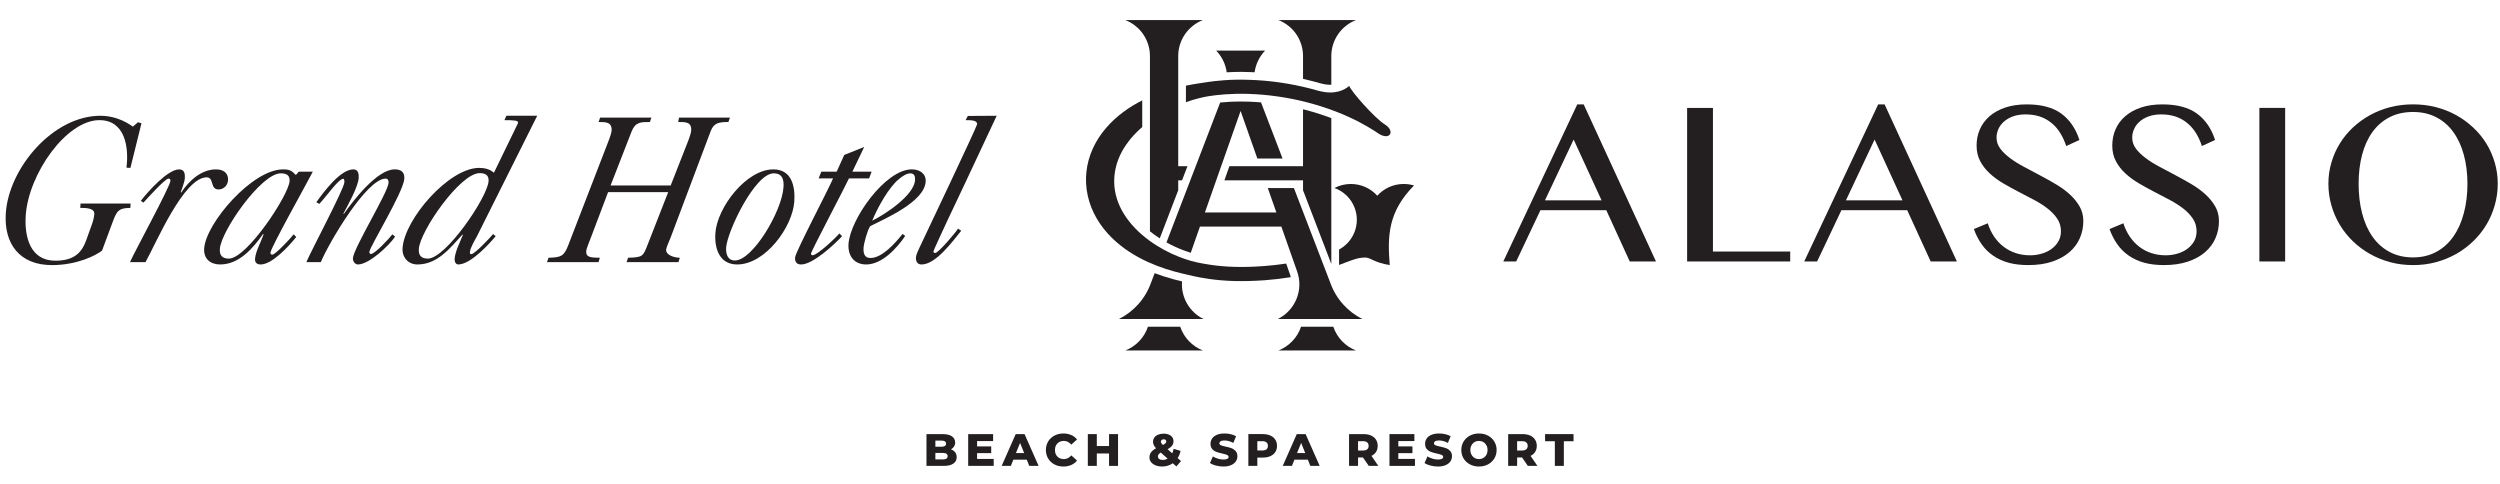 <?xml version="1.0" encoding="UTF-8"?> <!-- Generator: Adobe Illustrator 16.0.3, SVG Export Plug-In . SVG Version: 6.00 Build 0) --> <svg xmlns="http://www.w3.org/2000/svg" xmlns:xlink="http://www.w3.org/1999/xlink" id="Livello_1" x="0px" y="0px" width="560px" height="108.5px" viewBox="0 11.5 560 108.5" xml:space="preserve"> <g> <g> <g> <path fill="#231F20" d="M265.646,34.384c2.118-0.748,4-1.18,5.402-1.384c1.484-0.226,4.676-0.6,8.656-0.466 c1.999,0.067,4.187,0.24,6.433,0.565c2.242,0.314,4.541,0.769,6.754,1.354c2.215,0.578,4.354,1.268,6.285,2.014 c1.938,0.742,3.664,1.538,5.102,2.271c1.513,0.788,2.688,1.504,3.464,1.994c0.42,0.281,0.771,0.518,1.036,0.688 c0.023,0.012,0.039,0.021,0.039,0.021c2.574,1.624,3.742-0.595,1.41-2.051c-2.344-1.449-7.635-7.504-7.996-8.638 c-0.987,0.824-3.121,2.122-6.896,1.078v0.016c-0.545-0.166-1.086-0.317-1.635-0.458c-2.336-0.605-4.75-1.092-7.117-1.426 c-2.354-0.334-4.66-0.521-6.764-0.582c-2.108-0.078-4.024-0.023-5.61,0.094c-1.574,0.11-2.822,0.271-3.614,0.391 c-1.294,0.195-2.981,0.426-4.947,0.828L265.646,34.384L265.646,34.384z"></path> <path fill="#231F20" d="M316.74,53.044c-0.727-0.216-1.51-0.334-2.316-0.334c-2.344,0-4.455,1.016-5.914,2.632 c-1.459-1.618-3.576-2.632-5.92-2.632c-1.316,0-2.576,0.324-3.678,0.898c2.029,0.726,3.732,2.312,4.541,4.483 c1.336,3.591-0.227,7.534-3.504,9.304v3.459c0.535-0.189,1.043-0.39,1.539-0.586l0,0c2.356-0.871,2.779-1.009,4.164-1.08 c1.395-0.06,1.973,1.108,5.647,1.69C310.758,64.182,310.99,58.884,316.74,53.044z"></path> </g> <path fill="#231F20" d="M288.934,72.9l-0.828-2.361c-1.688,0.258-3.401,0.447-5.073,0.566c-1.142,0.076-2.257,0.141-3.335,0.172 c-1.093,0.022-2.143,0.031-3.135,0c-3.978-0.096-7.134-0.713-8.592-1.039c-1.447-0.318-3.408-0.941-5.558-1.934 c-2.141-0.996-4.472-2.384-6.566-4.19c-2.088-1.784-3.914-4.009-5.006-6.39c-0.544-1.188-0.914-2.398-1.104-3.596 c-0.183-1.202-0.202-2.38-0.072-3.502c0.124-1.12,0.39-2.276,0.838-3.424c0.444-1.16,1.064-2.312,1.836-3.404 c0.964-1.39,2.182-2.691,3.522-3.852v-5.962c-2.881,1.454-5.792,3.476-8.12,6.204c-1.181,1.365-2.192,2.913-2.948,4.575 c-0.756,1.67-1.244,3.435-1.43,5.172c-0.196,1.727-0.114,3.568,0.288,5.379c0.388,1.806,1.098,3.567,2.031,5.162 c0.935,1.592,2.08,3.021,3.336,4.256c1.252,1.242,2.618,2.306,3.998,3.207c2.759,1.793,5.584,2.961,8.064,3.781 c2.488,0.805,4.638,1.262,6.208,1.621c1.558,0.348,4.954,1.008,9.194,1.109c1.058,0.033,2.157,0.016,3.292-0.004 c1.131-0.029,2.304-0.09,3.485-0.168c1.943-0.141,3.926-0.377,5.877-0.691C289.076,73.359,289.023,73.125,288.934,72.9z"></path> <g> <path fill="#231F20" d="M277.948,27.6c0.636,0,1.284,0.017,1.922,0.044c0.384,0,0.771,0.024,1.161,0.044 c0.25-1.815,1.074-3.527,2.352-4.852h-10.959c1.282,1.334,2.112,3.036,2.36,4.86C275.796,27.644,276.856,27.6,277.948,27.6z"></path> <path fill="#231F20" d="M264.772,74.539c-1.236-0.289-2.668-0.664-4.23-1.18c-0.642-0.207-1.284-0.435-1.898-0.668l-0.802,2.102 c-1.304,3.699-3.956,6.541-7.204,8.164h18.946C266.376,81.387,264.512,78.02,264.772,74.539z"></path> </g> <path fill="#231F20" d="M286.223,82.957h18.945c-3.252-1.625-5.891-4.465-7.199-8.164l-8.127-21.161h-5.854l1.918,5.456H269.9 l7.993-22.731l3.757,10.651h5.643l-4.824-12.574c-0.941-0.084-1.885-0.132-2.809-0.164c-0.57-0.023-1.132-0.031-1.696-0.031 c-1.792,0-3.364,0.096-4.647,0.224l-12.028,31.332c0.605,0.33,1.224,0.654,1.854,0.944c1.383,0.645,2.61,1.084,3.582,1.387 l2.059-5.865h18.241l3.539,10.068C292.039,76.506,290.105,81.055,286.223,82.957z"></path> <path fill="#231F20" d="M291.879,24.06v5.108c0.746,0.172,1.504,0.352,2.25,0.544c0.531,0.134,1.09,0.29,1.656,0.458v-0.006 c0.789,0.214,1.529,0.326,2.203,0.326c0.082,0,0.152-0.002,0.227-0.008V24.06c0-3.67,2.289-6.804,5.512-8.06h-17.352 C289.598,17.254,291.879,20.39,291.879,24.06z"></path> <path fill="#231F20" d="M264.372,84.688h-7.234c-0.81,2.435-2.678,4.39-5.058,5.313h17.362 C267.052,89.076,265.192,87.121,264.372,84.688z"></path> <path fill="#231F20" d="M265.992,48.732h-2.07V24.06c0-3.67,2.29-6.804,5.519-8.06h-17.362c3.218,1.254,5.508,4.39,5.508,8.06 v39.254c0.688,0.557,1.422,1.076,2.202,1.574l4.134-10.778v-2.214h0.851L265.992,48.732z"></path> <g> <path fill="#231F20" d="M291.879,54.116l6.336,16.513V37.958c-1.859-0.708-3.791-1.322-5.762-1.834 c-0.189-0.044-0.381-0.092-0.574-0.14v12.75h-16.495l-1.122,3.164h17.617V54.116L291.879,54.116z"></path> <path fill="#231F20" d="M298.664,84.688h-7.229c-0.822,2.435-2.687,4.39-5.058,5.313h17.353 C301.346,89.076,299.482,87.121,298.664,84.688z"></path> </g> </g> <g> <path fill="#231F20" d="M354.744,34.88l16.197,35.19h-5.877l-5.256-11.484h-14.75l-5.431,11.484h-2.887l16.571-35.19H354.744z M346.074,56.368h12.674l-6.254-13.608L346.074,56.368z"></path> <path fill="#231F20" d="M377.916,35.67h5.783v32.174h17.307v2.227h-23.09V35.67L377.916,35.67z"></path> <path fill="#231F20" d="M422.152,34.88l16.194,35.19h-5.871l-5.258-11.484h-14.741l-5.438,11.484h-2.894l16.572-35.19H422.152z M413.492,56.368h12.662L419.91,42.76L413.492,56.368z"></path> <path fill="#231F20" d="M454.738,68.688c0.85,0,1.696-0.114,2.526-0.35c0.83-0.229,1.568-0.572,2.226-1.037 c0.646-0.463,1.17-1.025,1.557-1.689c0.406-0.668,0.605-1.438,0.605-2.312c0-1.058-0.281-1.989-0.82-2.8 c-0.539-0.816-1.258-1.566-2.137-2.26c-0.877-0.69-1.883-1.336-3.021-1.94c-1.133-0.6-2.293-1.206-3.473-1.815 c-1.176-0.608-2.336-1.248-3.467-1.912c-1.142-0.666-2.14-1.408-3.025-2.221c-0.881-0.812-1.598-1.728-2.141-2.745 c-0.539-1.013-0.813-2.177-0.813-3.494c0-1.309,0.248-2.536,0.74-3.66c0.494-1.128,1.221-2.108,2.176-2.93 c0.955-0.824,2.127-1.471,3.521-1.942c1.387-0.464,2.992-0.7,4.801-0.7c3.258,0,5.834,0.683,7.715,2.046 c1.883,1.372,3.246,3.349,4.086,5.928l-2.965,1.356c-0.342-1.052-0.777-2.014-1.322-2.886c-0.526-0.874-1.176-1.62-1.924-2.242 c-0.75-0.628-1.609-1.11-2.572-1.454c-0.971-0.332-2.067-0.504-3.291-0.504c-1.086,0-2.034,0.158-2.854,0.458 c-0.805,0.304-1.484,0.702-2.019,1.19c-0.541,0.483-0.944,1.035-1.217,1.651c-0.262,0.622-0.406,1.244-0.406,1.895 c0,0.903,0.279,1.726,0.841,2.481c0.562,0.744,1.293,1.452,2.202,2.128c0.902,0.676,1.938,1.322,3.109,1.94 c1.168,0.622,2.363,1.25,3.566,1.897c1.215,0.635,2.399,1.303,3.563,1.996c1.179,0.688,2.213,1.448,3.115,2.272 c0.91,0.822,1.639,1.726,2.201,2.697c0.561,0.983,0.844,2.074,0.844,3.269c0,1.372-0.266,2.655-0.783,3.851 c-0.52,1.191-1.295,2.231-2.332,3.131c-1.043,0.901-2.323,1.604-3.867,2.123c-1.536,0.518-3.331,0.774-5.37,0.774 c-1.646,0-3.121-0.176-4.418-0.535c-1.304-0.37-2.453-0.891-3.445-1.59c-1-0.685-1.854-1.53-2.56-2.54 c-0.707-1.006-1.295-2.14-1.743-3.406l3.106-1.291c0.359,1.125,0.849,2.125,1.453,3.014c0.611,0.893,1.324,1.646,2.141,2.265 c0.81,0.62,1.716,1.085,2.716,1.409C452.564,68.527,453.613,68.688,454.738,68.688z"></path> <path fill="#231F20" d="M485.117,68.688c0.858,0,1.705-0.114,2.535-0.35c0.834-0.229,1.573-0.572,2.223-1.037 c0.643-0.463,1.168-1.025,1.566-1.689c0.396-0.668,0.59-1.438,0.59-2.312c0-1.058-0.271-1.989-0.82-2.8 c-0.537-0.816-1.246-1.566-2.127-2.26c-0.885-0.69-1.889-1.336-3.025-1.94c-1.139-0.6-2.297-1.206-3.471-1.815 c-1.178-0.608-2.332-1.248-3.467-1.912c-1.142-0.666-2.142-1.408-3.029-2.221c-0.885-0.812-1.594-1.728-2.131-2.745 c-0.541-1.013-0.813-2.177-0.813-3.494c0-1.309,0.243-2.536,0.739-3.66c0.496-1.128,1.215-2.108,2.176-2.93 c0.949-0.824,2.125-1.471,3.515-1.942c1.385-0.464,2.994-0.7,4.803-0.7c3.262,0,5.832,0.683,7.719,2.046 c1.884,1.372,3.244,3.349,4.078,5.928l-2.953,1.356c-0.344-1.052-0.785-2.014-1.319-2.886c-0.539-0.874-1.181-1.62-1.938-2.242 c-0.738-0.628-1.602-1.11-2.574-1.454c-0.963-0.332-2.067-0.504-3.284-0.504c-1.089,0-2.041,0.158-2.855,0.458 c-0.809,0.304-1.484,0.702-2.02,1.19c-0.544,0.483-0.945,1.035-1.207,1.651c-0.277,0.622-0.414,1.244-0.414,1.895 c0,0.903,0.28,1.726,0.832,2.481c0.563,0.744,1.305,1.452,2.204,2.128c0.904,0.676,1.943,1.322,3.113,1.94 c1.166,0.622,2.357,1.25,3.566,1.897c1.209,0.635,2.399,1.303,3.574,1.996c1.164,0.688,2.2,1.448,3.104,2.272 c0.914,0.822,1.635,1.726,2.197,2.697c0.561,0.983,0.84,2.074,0.84,3.269c0,1.372-0.258,2.655-0.779,3.851 c-0.51,1.191-1.291,2.231-2.325,3.131c-1.037,0.901-2.328,1.604-3.869,2.123c-1.541,0.518-3.324,0.774-5.369,0.774 c-1.646,0-3.125-0.176-4.418-0.535c-1.301-0.37-2.453-0.891-3.451-1.59c-0.994-0.685-1.85-1.53-2.557-2.54 c-0.705-1.006-1.291-2.14-1.746-3.406l3.104-1.291c0.363,1.125,0.849,2.125,1.457,3.014c0.617,0.893,1.324,1.646,2.142,2.265 c0.815,0.62,1.711,1.085,2.711,1.409C482.945,68.527,484.004,68.688,485.117,68.688z"></path> <path fill="#231F20" d="M506.1,35.67h5.775v34.4H506.1V35.67z"></path> <path fill="#231F20" d="M540.531,70.879c-1.781,0-3.488-0.211-5.117-0.645c-1.625-0.441-3.141-1.06-4.543-1.849 c-1.396-0.79-2.676-1.739-3.832-2.853c-1.146-1.116-2.129-2.342-2.93-3.69c-0.81-1.35-1.439-2.796-1.877-4.348 c-0.447-1.546-0.671-3.16-0.671-4.84c0-1.646,0.224-3.223,0.671-4.738c0.438-1.514,1.067-2.939,1.877-4.248 c0.799-1.318,1.784-2.516,2.93-3.592c1.156-1.078,2.438-2.01,3.832-2.784c1.401-0.776,2.918-1.37,4.543-1.792 c1.629-0.42,3.336-0.624,5.117-0.624c1.772,0,3.481,0.206,5.108,0.624c1.627,0.422,3.142,1.016,4.543,1.792 c1.4,0.774,2.677,1.706,3.82,2.784c1.156,1.076,2.137,2.273,2.945,3.592c0.812,1.309,1.43,2.734,1.877,4.248 c0.44,1.516,0.67,3.092,0.67,4.738c0,1.666-0.229,3.27-0.67,4.83c-0.447,1.549-1.064,3.009-1.877,4.357 c-0.81,1.35-1.789,2.574-2.945,3.69c-1.145,1.112-2.42,2.062-3.82,2.853c-1.401,0.789-2.916,1.406-4.543,1.848 C544.014,70.668,542.301,70.879,540.531,70.879z M540.531,69.16c1.955,0,3.694-0.422,5.205-1.242 c1.516-0.82,2.791-1.962,3.813-3.434c1.033-1.465,1.816-3.209,2.344-5.219c0.539-2.017,0.813-4.215,0.813-6.607 c0-2.356-0.275-4.517-0.813-6.48c-0.526-1.966-1.311-3.662-2.344-5.084c-1.022-1.428-2.299-2.534-3.813-3.321 c-1.511-0.792-3.25-1.19-5.205-1.19c-2.017,0-3.777,0.398-5.297,1.19c-1.531,0.79-2.793,1.894-3.818,3.321 c-1.025,1.422-1.791,3.118-2.311,5.084c-0.517,1.964-0.775,4.124-0.775,6.48c0,2.392,0.26,4.592,0.775,6.607 c0.52,2.012,1.288,3.754,2.311,5.219c1.025,1.47,2.291,2.613,3.818,3.434C536.754,68.738,538.516,69.16,540.531,69.16z"></path> </g> <g> <path fill="#231F20" d="M29.26,57.09l-0.063,0.979c-2.811,0-3.11,0.855-4.128,3.615l-2.212,5.957 c-1.44,1.125-5.65,3.242-11.236,3.242c-7.124,0-10.769-4.65-10.324-11.595C1.956,49.202,11.818,37.43,22.508,37.43 c2.63,0,5.198,0.933,7.256,2.437l1.152-0.984l0.772,0.234l-2.473,9.99l-0.888-0.04c0.58-4.599-0.306-10.654-6.07-10.654 c-7.372,0-15.884,12.012-16.496,21.396c-0.304,4.738,0.992,10.088,6.624,10.088c4.221,0,5.937-1.781,6.966-4.692l1.194-3.328 c0.284-0.754,0.528-1.647,0.578-2.444c0.096-1.363-2.008-1.363-3.142-1.363l0.056-0.979H29.26L29.26,57.09z"></path> <path fill="#231F20" d="M29.112,70.223c1.05-2.391,8.979-16.893,9.06-18.207c0.024-0.325-0.104-0.512-0.444-0.512 c-0.741,0-4.842,4.544-5.598,5.389l-0.578-0.414c1.538-2.028,6.036-7.041,8.572-7.041c1.214,0,1.34,1.022,1.274,2.019 c-0.044,0.798-0.673,2.388-0.906,3.092l0.092,0.094c1.708-2.626,4.506-5.204,7.796-5.204c1.588,0,2.806,0.753,2.704,2.44 c-0.074,1.13-0.976,2.058-2.112,2.058c-2.008,0-0.947-2.716-2.674-2.716c-5.168,0-11.43,14.964-13.704,19h-3.481L29.112,70.223 L29.112,70.223z"></path> <path fill="#231F20" d="M66.922,49.96h3.145c-1.082,2.154-9.402,16.983-9.475,18.106c-0.021,0.375,0.114,0.465,0.442,0.465 c0.658,0,4.18-3.758,4.748-4.545l0.576,0.602c-1.534,1.93-5.372,6.152-7.956,6.152c-0.843,0-1.336-0.426-1.269-1.268 c0.099-1.642,1.42-3.945,1.902-5.486l-0.094-0.09c-2.274,3.225-5.374,6.844-9.637,6.844c-2.208,0-3.716-1.311-3.571-3.563 c0.372-5.678,10.764-17.735,17.659-17.735c1.507,0,1.912,0.277,2.887,1.256L66.922,49.96z M64.866,52.068 c0.094-1.372-0.78-1.738-1.998-1.738c-4.366,0-13.37,12.947-13.622,16.934c-0.101,1.459,0.57,2.166,2.016,2.166 C55.302,69.43,64.664,55.21,64.866,52.068z"></path> <path fill="#231F20" d="M68.624,70.223c1.05-2.535,8.414-16.326,8.514-17.871c0.015-0.285,0-0.804-0.229-0.804 c-1.068,0-3.716,3.849-5.38,5.626L70.85,56.8c1.597-2.204,5.351-7.362,8.309-7.362c1.069,0,1.248,1.022,1.189,1.929 c-0.126,2.016-2.47,6.182-3.424,7.96l0.086,0.103c2.078-2.953,7.456-9.991,11.393-9.991c1.456,0,2.254,0.61,2.162,2.108 c-0.196,3.002-7.742,15.202-7.822,16.376c-0.006,0.231,0.065,0.466,0.354,0.466c0.889,0,4.223-3.615,4.786-4.402l0.622,0.52 c-1.35,2.012-5.844,6.234-8.326,6.234c-0.664,0-1.178-0.699-1.126-1.41c0.143-2.252,7.849-14.73,7.979-16.842 c0.04-0.42-0.072-0.982-0.645-0.982c-4.26,0-12.693,14.313-14.527,18.715h-3.234v0.002H68.624z"></path> <path fill="#231F20" d="M113.428,37.43h6.908l-13.578,27.158c-0.22,0.383-1.332,2.254-1.483,3.244 c-0.074,0.371,0.008,0.609,0.292,0.609c0.752,0,4.327-3.803,4.884-4.512l0.578,0.477c-1.162,1.412-5.524,6.334-8.385,6.334 c-0.556,0-0.854-0.656-0.812-1.221c0.114-1.688,1.24-3.845,1.85-5.393l-0.086-0.094c-2.781,3.044-5.592,6.708-10.096,6.708 c-2.068,0-3.46-1.591-3.33-3.662c0.422-6.478,10.354-17.972,17.164-17.972c1.214,0,2.418,0.292,3.304,1.088l5.242-10.798 c0.116-0.23,0.176-0.374,0.176-0.418c0.028-0.467-0.813-0.564-3.065-0.564L113.428,37.43z M93.818,67.264 c-0.099,1.459,0.562,2.166,2.018,2.166c4.03,0,13.37-13.754,13.604-17.361c0.088-1.372-0.771-1.788-2-1.788 C103.072,50.282,94.072,63.277,93.818,67.264z"></path> <path fill="#231F20" d="M122.524,70.223l0.35-0.986c2.82-0.086,3.45-0.332,4.398-2.762l9.006-23.32 c0.466-1.179,0.704-2.066,0.722-2.349c0.128-1.976-1.272-1.976-2.916-1.976l0.344-0.984h11.484l-0.334,0.984 c-2.022,0-3.24,0-4.076,2.063l-4.732,12.152h13.463l3.884-9.892c0.458-1.179,0.689-2.066,0.708-2.349 c0.142-2.02-1.272-1.976-2.916-1.976l0.208-0.984h11.39l-0.34,0.984c-2.304,0-3.298,0.286-3.978,2.063l-8.959,23.792 c-0.336,0.897-0.978,2.199-1.016,2.721c-0.088,1.312,1.988,1.828,3.064,1.828l-0.301,0.983H140.35l0.345-0.983 c3.292-0.086,3.346-0.332,4.312-2.764l4.666-11.924h-13.464l-3.906,10.318c-0.294,0.806-0.943,2.255-0.988,2.91 c-0.069,1.226,0.654,1.457,3.051,1.457l-0.298,0.984h-11.542v0.008H122.524z"></path> <path fill="#231F20" d="M160.24,63.754c0.374-5.734,6.888-14.312,12.987-14.312c4.124,0,4.919,3.8,4.7,7.174 c-0.372,5.722-6.504,14.124-12.792,14.124C161.146,70.74,160.02,67.178,160.24,63.754z M173.304,50.33 c-4.218,0-10.414,13.05-10.647,16.615c-0.092,1.445,0.334,2.902,1.976,2.902c3.946,0,10.519-10.979,10.872-16.418 C175.602,51.97,175.42,50.33,173.304,50.33z"></path> <path fill="#231F20" d="M183.368,51.458l0.609-1.498h3.438l1.7-3.76l4.47-1.782l-2.658,5.542h4.318l-0.57,1.498h-4.506 c-0.822,1.822-8.46,16.28-8.504,16.839c-0.01,0.234,0.124,0.377,0.354,0.377c1.074,0,5.183-3.898,5.996-4.882l0.614,0.614 c-1.762,1.884-6.546,6.334-9.174,6.334c-1.082,0-1.416-0.656-1.353-1.59c0.066-1.178,7.553-15.358,8.503-17.692H183.368z"></path> <path fill="#231F20" d="M202.762,64.357c-1.874,2.768-5.2,6.383-8.728,6.383c-2.708,0-4.141-1.926-3.968-4.598 c0.359-5.494,8.208-16.703,14.18-16.703c1.682,0,3.22,0.888,3.104,2.762c-0.3,4.552-9.273,8.354-12.426,9.954 c-0.616,0.844-1.434,3.943-1.481,4.789c-0.084,1.211,0.134,2.344,1.538,2.344c2.672,0,5.611-3.419,7.199-5.391L202.762,64.357z M204.972,51.836c0.048-0.8-0.134-1.506-1.071-1.506c-0.847,0-1.931,0.746-2.524,1.27c-2.328,1.876-4.878,6.561-6,9.335 C198.274,59.523,204.758,55.252,204.972,51.836z"></path> <path fill="#231F20" d="M216.79,37.472l6.47-0.042l-7.24,15.44c-0.762,1.544-6.897,14.54-6.918,14.911 c-0.012,0.332,0.114,0.377,0.406,0.377c0.7,0,4.662-4.688,5.09-5.442l0.717,0.476c-1.887,2.297-5.656,7.55-8.889,7.55 c-0.987,0-1.308-0.75-1.25-1.646c0.042-0.604,0.515-1.459,0.738-2.018c1.298-2.721,12.92-27.212,12.954-27.73 c0.06-0.936-1.34-0.936-2.566-0.936L216.79,37.472z"></path> </g> <g> <path fill="#231F20" d="M213.958,112.809c0.228,0.306,0.342,0.672,0.342,1.099c0,0.62-0.248,1.1-0.75,1.44 c-0.502,0.344-1.224,0.512-2.176,0.512h-3.844v-7.118h3.642c0.906,0,1.598,0.166,2.072,0.506c0.47,0.334,0.712,0.789,0.712,1.356 c0,0.338-0.086,0.642-0.254,0.904c-0.166,0.27-0.398,0.484-0.704,0.637C213.408,112.289,213.724,112.512,213.958,112.809z M209.524,110.195v1.373h1.378c0.682,0,1.016-0.232,1.016-0.693c0-0.453-0.334-0.68-1.016-0.68H209.524z M212.27,113.684 c0-0.483-0.355-0.723-1.058-0.723h-1.688v1.447h1.688C211.914,114.406,212.27,114.164,212.27,113.684z"></path> <path fill="#231F20" d="M222.588,114.297v1.563h-5.714v-7.121h5.582v1.559h-3.588v1.195h3.162v1.51h-3.162v1.291h3.72V114.297z"></path> <path fill="#231F20" d="M230,114.473h-3.008l-0.561,1.387h-2.056l3.14-7.12h1.984l3.15,7.12h-2.093L230,114.473z M229.41,112.988 l-0.914-2.277l-0.922,2.277H229.41z"></path> <path fill="#231F20" d="M236.186,115.527c-0.594-0.316-1.06-0.756-1.396-1.316c-0.342-0.561-0.512-1.199-0.512-1.91 s0.17-1.348,0.512-1.914c0.336-0.559,0.802-0.996,1.396-1.312c0.593-0.316,1.261-0.474,2.011-0.474 c0.651,0,1.231,0.117,1.756,0.344c0.523,0.23,0.958,0.564,1.3,0.996l-1.28,1.16c-0.462-0.551-1.023-0.834-1.678-0.834 c-0.386,0-0.732,0.086-1.034,0.256c-0.302,0.172-0.538,0.406-0.702,0.72c-0.168,0.301-0.252,0.657-0.252,1.059 c0,0.398,0.084,0.755,0.252,1.06c0.164,0.311,0.4,0.549,0.702,0.719c0.3,0.168,0.646,0.256,1.034,0.256 c0.654,0,1.214-0.283,1.678-0.834l1.28,1.156c-0.344,0.436-0.778,0.768-1.3,0.998c-0.522,0.229-1.104,0.346-1.756,0.346 C237.446,116,236.778,115.844,236.186,115.527z"></path> <path fill="#231F20" d="M250.442,108.74v7.119h-2.013v-2.777h-2.744v2.777h-2.012v-7.119h2.012v2.674h2.744v-2.674H250.442z"></path> <path fill="#231F20" d="M263.506,115.98l-0.8-0.713c-0.33,0.235-0.702,0.418-1.108,0.545c-0.409,0.123-0.836,0.188-1.283,0.188 c-0.536,0-1.022-0.086-1.454-0.258c-0.435-0.174-0.774-0.418-1.019-0.715c-0.246-0.31-0.366-0.648-0.366-1.025 c0-0.451,0.118-0.846,0.354-1.178c0.24-0.336,0.616-0.643,1.13-0.92c-0.454-0.459-0.684-0.947-0.684-1.439 c0-0.352,0.1-0.672,0.298-0.953c0.191-0.279,0.472-0.496,0.836-0.645c0.366-0.152,0.784-0.23,1.256-0.23 c0.658,0,1.19,0.16,1.59,0.463c0.404,0.312,0.608,0.726,0.608,1.244c0,0.367-0.106,0.691-0.32,0.98 c-0.214,0.279-0.55,0.551-1.002,0.801l1.04,0.922c0.13-0.297,0.236-0.635,0.314-1.016l1.552,0.467 c-0.132,0.611-0.353,1.146-0.658,1.619l0.752,0.668L263.506,115.98z M261.544,114.232l-1.536-1.365 c-0.222,0.137-0.386,0.281-0.488,0.426c-0.102,0.143-0.147,0.309-0.147,0.492c0,0.217,0.096,0.393,0.292,0.527 c0.196,0.145,0.462,0.211,0.792,0.211C260.848,114.527,261.212,114.428,261.544,114.232z M260.208,110.055 c-0.11,0.103-0.166,0.23-0.166,0.383c0,0.117,0.03,0.226,0.096,0.33c0.064,0.104,0.187,0.24,0.364,0.412 c0.269-0.145,0.462-0.281,0.568-0.402c0.116-0.123,0.172-0.254,0.172-0.391c0-0.15-0.046-0.266-0.148-0.354 c-0.098-0.078-0.235-0.121-0.422-0.121C260.472,109.912,260.32,109.961,260.208,110.055z"></path> <path fill="#231F20" d="M272.354,115.785c-0.545-0.141-0.984-0.332-1.326-0.566l0.664-1.482c0.315,0.209,0.691,0.378,1.109,0.507 c0.418,0.125,0.834,0.188,1.238,0.188c0.774,0,1.162-0.188,1.162-0.578c0-0.201-0.116-0.347-0.334-0.447 c-0.218-0.096-0.576-0.205-1.064-0.311c-0.531-0.113-0.981-0.24-1.342-0.371c-0.36-0.134-0.668-0.345-0.922-0.638 s-0.386-0.687-0.386-1.176c0-0.435,0.12-0.824,0.352-1.179c0.242-0.35,0.596-0.623,1.066-0.828c0.468-0.2,1.046-0.303,1.733-0.303 c0.467,0,0.931,0.047,1.38,0.156c0.456,0.105,0.856,0.26,1.204,0.461l-0.624,1.496c-0.678-0.369-1.336-0.549-1.974-0.549 c-0.4,0-0.69,0.057-0.872,0.18c-0.182,0.119-0.273,0.268-0.273,0.463c0,0.188,0.107,0.332,0.321,0.426 c0.218,0.095,0.566,0.189,1.048,0.298c0.542,0.108,0.99,0.233,1.349,0.366c0.354,0.134,0.662,0.347,0.926,0.634 c0.26,0.286,0.39,0.68,0.39,1.172c0,0.43-0.12,0.812-0.357,1.159c-0.236,0.345-0.595,0.621-1.068,0.828 c-0.472,0.207-1.046,0.31-1.724,0.31C273.454,116,272.892,115.928,272.354,115.785z"></path> <path fill="#231F20" d="M284.559,109.059c0.478,0.215,0.844,0.521,1.103,0.918c0.256,0.396,0.387,0.859,0.387,1.398 c0,0.535-0.131,0.996-0.387,1.395c-0.259,0.392-0.625,0.695-1.103,0.906c-0.471,0.215-1.031,0.324-1.676,0.324h-1.242v1.859 h-2.011v-7.121h3.253C283.531,108.74,284.088,108.85,284.559,109.059z M283.703,112.141c0.205-0.18,0.311-0.434,0.311-0.766 c0-0.336-0.106-0.59-0.311-0.773c-0.213-0.186-0.527-0.281-0.939-0.281h-1.123v2.089h1.123 C283.176,112.41,283.488,112.318,283.703,112.141z"></path> <path fill="#231F20" d="M292.957,114.473h-3.004l-0.559,1.387h-2.058l3.14-7.12h1.983l3.151,7.12h-2.098L292.957,114.473z M292.371,112.988l-0.918-2.277l-0.914,2.277H292.371z"></path> <path fill="#231F20" d="M305.301,113.965h-1.098v1.895h-2.016v-7.121h3.254c0.646,0,1.203,0.109,1.68,0.32 c0.471,0.213,0.84,0.521,1.098,0.914c0.258,0.398,0.385,0.861,0.385,1.398c0,0.516-0.123,0.963-0.36,1.348 c-0.244,0.385-0.586,0.682-1.035,0.898l1.537,2.238h-2.149L305.301,113.965z M306.258,110.604c-0.211-0.186-0.523-0.28-0.938-0.28 h-1.117v2.088h1.117c0.414,0,0.723-0.093,0.938-0.271c0.211-0.18,0.314-0.434,0.314-0.766 C306.572,111.039,306.469,110.785,306.258,110.604z"></path> <path fill="#231F20" d="M316.949,114.297v1.563h-5.709v-7.121h5.584v1.559h-3.598v1.195h3.16v1.51h-3.16v1.291h3.723V114.297z"></path> <path fill="#231F20" d="M320.416,115.785c-0.541-0.141-0.979-0.332-1.316-0.566l0.652-1.482c0.324,0.209,0.693,0.378,1.115,0.507 c0.418,0.125,0.832,0.188,1.242,0.188c0.77,0,1.154-0.188,1.154-0.578c0-0.201-0.109-0.347-0.326-0.447 c-0.224-0.096-0.574-0.205-1.063-0.311c-0.537-0.113-0.988-0.24-1.344-0.371c-0.363-0.134-0.668-0.345-0.926-0.638 c-0.261-0.293-0.383-0.687-0.383-1.176c0-0.435,0.116-0.824,0.354-1.179c0.229-0.35,0.586-0.623,1.062-0.828 c0.465-0.2,1.043-0.303,1.734-0.303c0.461,0,0.926,0.047,1.377,0.156c0.459,0.105,0.854,0.26,1.201,0.461l-0.623,1.496 c-0.676-0.369-1.334-0.549-1.967-0.549c-0.402,0-0.693,0.057-0.877,0.18c-0.183,0.119-0.275,0.268-0.275,0.463 c0,0.188,0.109,0.332,0.324,0.426c0.217,0.095,0.564,0.189,1.047,0.298c0.543,0.108,0.99,0.233,1.344,0.366 c0.359,0.134,0.672,0.347,0.926,0.634c0.271,0.286,0.396,0.68,0.396,1.172c0,0.43-0.123,0.812-0.361,1.159 c-0.236,0.345-0.594,0.621-1.064,0.828c-0.475,0.207-1.055,0.31-1.729,0.31C321.523,116,320.957,115.928,320.416,115.785z"></path> <path fill="#231F20" d="M329.256,115.521c-0.6-0.318-1.064-0.761-1.412-1.318c-0.344-0.563-0.512-1.197-0.512-1.902 c0-0.707,0.168-1.34,0.512-1.896c0.348-0.569,0.813-1.008,1.412-1.325c0.607-0.32,1.279-0.478,2.033-0.478 c0.75,0,1.426,0.156,2.029,0.478c0.598,0.317,1.061,0.756,1.408,1.325c0.344,0.558,0.516,1.191,0.516,1.896 c0,0.707-0.172,1.34-0.516,1.902c-0.349,0.559-0.812,1-1.408,1.318c-0.604,0.321-1.279,0.479-2.029,0.479 C330.535,116,329.863,115.844,329.256,115.521z M332.262,114.078c0.293-0.17,0.521-0.408,0.695-0.719 c0.164-0.305,0.254-0.66,0.254-1.06s-0.09-0.758-0.254-1.059c-0.176-0.312-0.402-0.548-0.695-0.72 c-0.289-0.17-0.617-0.256-0.973-0.256c-0.363,0-0.688,0.086-0.977,0.256c-0.289,0.172-0.523,0.406-0.691,0.72 c-0.168,0.301-0.258,0.657-0.258,1.059c0,0.398,0.09,0.755,0.258,1.06c0.168,0.311,0.398,0.549,0.691,0.719 c0.291,0.168,0.614,0.256,0.977,0.256C331.645,114.334,331.973,114.246,332.262,114.078z"></path> <path fill="#231F20" d="M340.936,113.965h-1.098v1.895h-2.01v-7.121h3.252c0.639,0,1.197,0.109,1.676,0.32 c0.471,0.213,0.84,0.521,1.092,0.914c0.262,0.398,0.392,0.861,0.392,1.398c0,0.516-0.121,0.963-0.363,1.348 c-0.237,0.387-0.582,0.682-1.033,0.898l1.537,2.238h-2.151L340.936,113.965z M341.887,110.604c-0.207-0.186-0.52-0.28-0.934-0.28 h-1.117v2.088h1.117c0.414,0,0.725-0.093,0.934-0.271c0.211-0.18,0.316-0.434,0.316-0.766 C342.207,111.039,342.098,110.785,341.887,110.604z"></path> <path fill="#231F20" d="M348.285,110.338H346.1v-1.598h6.373v1.598h-2.172v5.521h-2.016V110.338z"></path> </g> </g> </svg> 